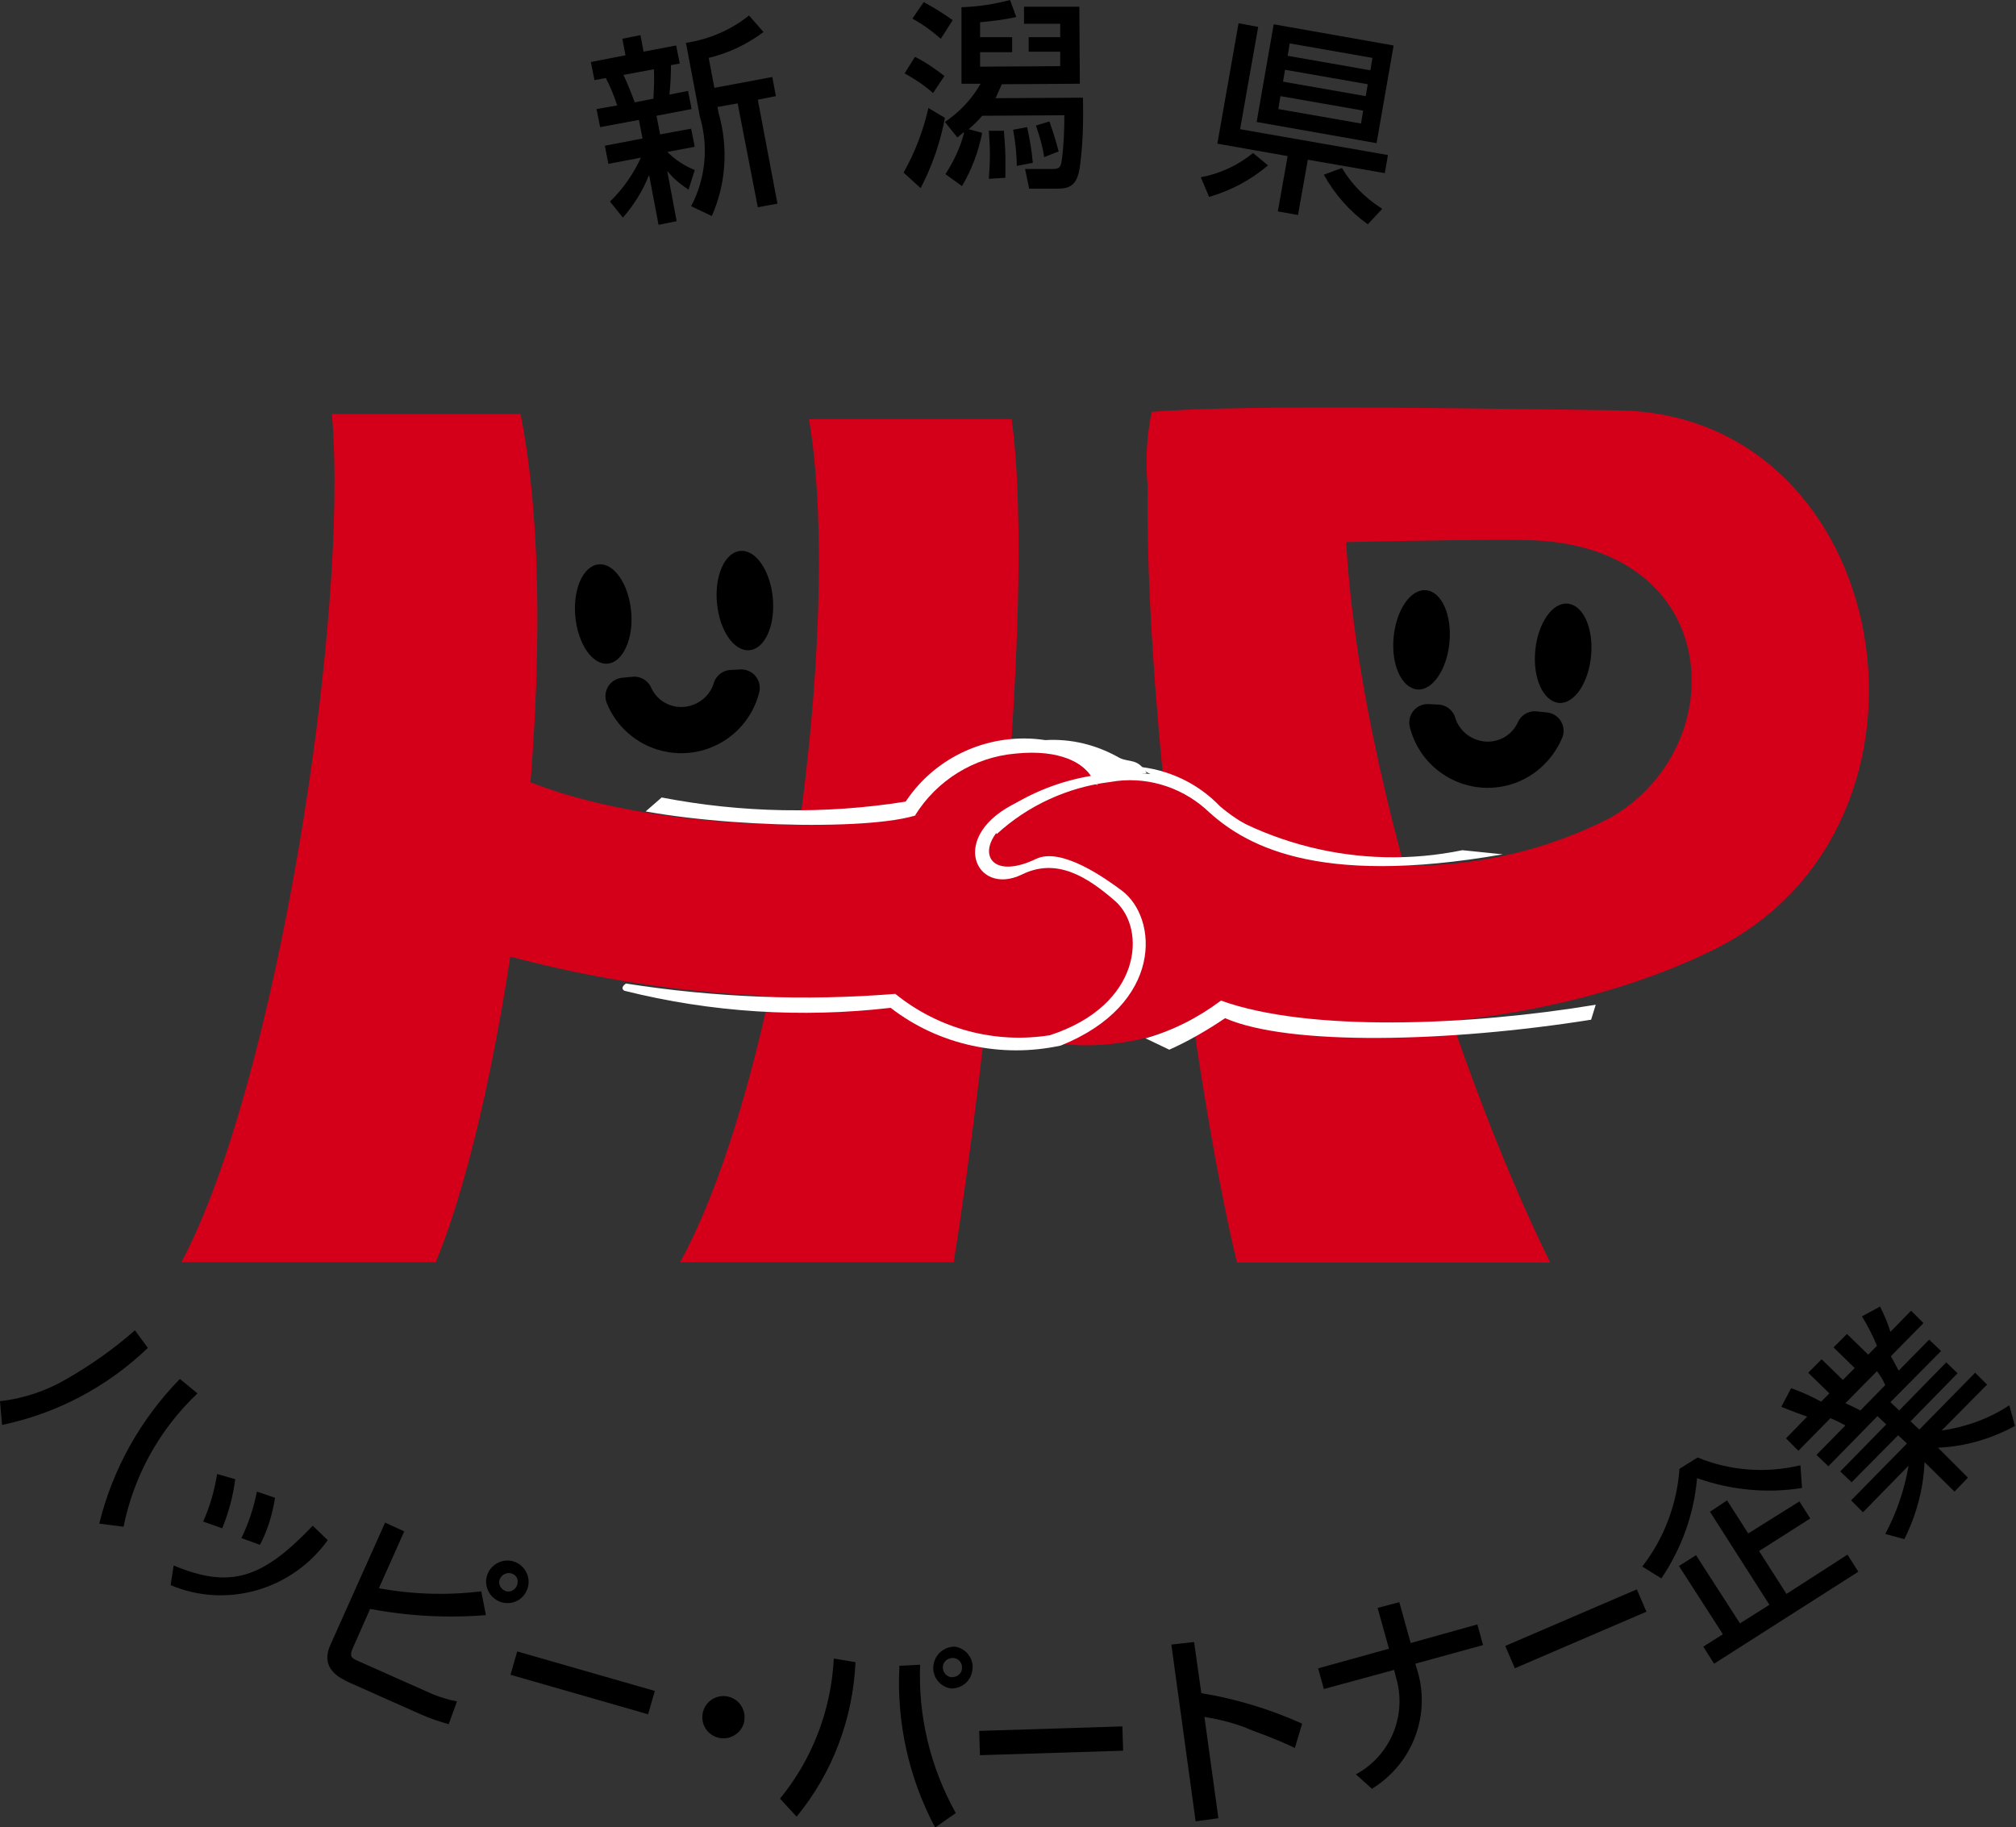 <?xml version="1.0" encoding="utf-8"?>
<!-- Generator: Adobe Illustrator 26.5.2, SVG Export Plug-In . SVG Version: 6.00 Build 0)  -->
<svg version="1.1" id="レイヤー_1" xmlns="http://www.w3.org/2000/svg" xmlns:xlink="http://www.w3.org/1999/xlink" x="0px"
	 y="0px" viewBox="0 0 390 353.5" style="enable-background:new 0 0 390 353.5;" xml:space="preserve">
<rect x="0" y="0" width="390" height="353.5" fill="#333333" stroke="none"/>
<style type="text/css">
	.st0{clip-path:url(#SVGID_00000044168150226222289930000017390401398928721328_);}
	.st1{fill:#D40019;}
	.st2{fill:none;stroke:#000000;stroke-width:7.152;stroke-linecap:round;stroke-linejoin:round;}
	.st3{fill:#FFFFFF;}
</style>
<g id="hp_partner_logo" transform="translate(0 0)">
	<g id="グループ_591" transform="translate(0 0)">
		<g>
			<defs>
				<rect id="SVGID_1_" y="0" width="390" height="353.5"/>
			</defs>
			<clipPath id="SVGID_00000110437684519692914000000010734124457230216093_">
				<use xlink:href="#SVGID_1_"  style="overflow:visible;"/>
			</clipPath>
			<g id="グループ_590" style="clip-path:url(#SVGID_00000110437684519692914000000010734124457230216093_);">
				<path id="パス_2429" class="st1" d="M156.5,81.1c6.8,40.2-5.1,126.7-24.9,163.1h52.9c5.7-35.6,16.3-126,11.2-163.1H156.5z"/>
				<path id="パス_2430" class="st1" d="M261.1,80c-6.3,46.8,19.9,126.1,38.8,164.3h-60.6c-8.8-36.3-20.5-127.3-16.5-164.5
					L261.1,80z"/>
				<path id="パス_2431" class="st1" d="M222.8,79.7c17.5-1.6,71.6-0.5,89.9-0.3c53.8,0.4,67.5,80,19.1,104.2
					c-30.6,15.3-76,18.9-96.9,9.5c-5.4,8.1-23.9,10.9-33.3,8.1c-11.6-3.3-17.5-5.4-20-12.3c-2.8-7.9,5.2-21.4,9.3-26.4
					c10.9-13.5,35.2-19.5,46-3.3c23.6,11.3,51,11,74.3-0.8c24.3-13.5,22.6-53.3-16-53.9c-14.4-0.3-54.3,1-70.5,1
					C221.6,97.2,221,88.3,222.8,79.7"/>
				<path id="パス_2432" d="M296.9,141.2c-2.3,5.1-8.3,7.3-13.4,4.9c-2.6-1.2-4.6-3.5-5.4-6.2l-1.9-0.1c1.6,6.4,8.1,10.3,14.5,8.7
					c3.7-0.9,6.7-3.6,8.2-7.1L296.9,141.2z"/>
				<path id="パス_2433" class="st2" d="M296.9,141.2c-2.3,5.1-8.3,7.3-13.4,4.9c-2.6-1.2-4.6-3.5-5.4-6.2l-1.9-0.1
					c1.6,6.4,8.1,10.3,14.5,8.7c3.7-0.9,6.7-3.6,8.2-7.1L296.9,141.2z"/>
				<path id="パス_2434" d="M274.1,133.4c3,0.3,5.8-3.8,6.3-9.1s-1.5-9.8-4.5-10.1s-5.8,3.8-6.3,9.1
					C269.1,128.6,271.1,133,274.1,133.4"/>
				<path id="パス_2435" d="M301.5,136c3,0.3,5.8-3.8,6.3-9.1c0.5-5.3-1.5-9.8-4.5-10.1s-5.8,3.8-6.3,9.1
					C296.5,131.2,298.5,135.6,301.5,136"/>
				<path id="パス_2436" d="M122.7,134.5c2.3,5.1,8.3,7.3,13.4,4.9c2.6-1.2,4.6-3.5,5.4-6.2l1.9-0.1c-1.6,6.4-8.1,10.3-14.5,8.7
					c-3.7-0.9-6.8-3.6-8.2-7.1L122.7,134.5z"/>
				<path id="パス_2437" class="st2" d="M122.7,134.5c2.3,5.1,8.3,7.3,13.4,4.9c2.6-1.2,4.6-3.5,5.4-6.2l1.9-0.1
					c-1.6,6.4-8.1,10.3-14.5,8.7c-3.7-0.9-6.8-3.6-8.2-7.1L122.7,134.5z"/>
				<path id="パス_2438" d="M145,125.8c-3,0.3-5.8-3.8-6.3-9.1c-0.5-5.3,1.5-9.8,4.5-10.1s5.8,3.8,6.3,9.1
					C150,121,148,125.5,145,125.8"/>
				<path id="パス_2439" d="M117.6,128.4c-3,0.3-5.8-3.8-6.3-9.1c-0.5-5.3,1.5-9.8,4.5-10.1s5.8,3.8,6.3,9.1
					C122.6,123.6,120.5,128.1,117.6,128.4"/>
				<path id="パス_2440" class="st1" d="M94,147.1c21.2,13.1,65.9,14.7,86.8,10.1c-4.9-6.1,20.6-15.3,30.1-11.1
					c13.5,6,8.4,4.6-3,7.3c-12.6,3-21.6,9.5-10.1,15.5c4.3,2.3,16.3-7.7,23.9-4.3c5.2,2.3,0.8,27.5-13,34.7
					c-11.4,6.2-25.5,3.3-33.5-6.9c-29.2,2-58.5-1.4-86.4-10.2C88.7,176.3,95.8,156.7,94,147.1"/>
				<path id="パス_2441" class="st1" d="M64.2,80.1c3.4,39.1-10.7,129.6-29.1,164.1h49.2c13.8-33.3,25.6-118.1,16.4-164.1H64.2z"
					/>
				<path id="パス_2442" class="st3" d="M196.9,155.2c-13.7,6.4-8.2,18.4,0.8,14c6.7-3.3,12.6,0.4,18.1,5.2
					c6,5.4,5.1,20.1-12.7,25.9c-10.6,1.7-21.5-1.2-29.9-8c-17.4,1.4-34.9,0.7-52.1-2c0,0-1.3,0.8-0.3,1.4
					c16.8,4.2,34.2,5.3,51.5,3.3c9.3,7.2,21.4,9.8,32.9,7.3c19.9-8,18.9-24.7,11.8-30c-3.1-2.3-11.7-8.5-16.6-6.1
					c-9.6,4.6-12.3-2.5-4.6-7.9c7.8-5.2,16.7-8.2,26-8.7c-1.7-3-3.4-2-5.3-3c-4.4-2.5-9.3-3.7-14.3-3.4c-10.5-1.6-21.1,3-27,11.9
					c-15.7,2.5-31.7,2.2-47.2-0.8l-3.1,2.7c19.9,3.6,52.5,3.6,55.1-0.9c6.2-10.6,28.1-13.9,31.7-4.7
					C212.2,153,216.2,149.3,196.9,155.2"/>
				<path id="パス_2443" class="st3" d="M194.1,156.9c9.6-6.5,21.4-8.8,32.7-6.5c15.6,13,36.2,18.2,56.1,14.1l7.8,0.8
					c-36.5,6.4-50.3-2-57.5-8.8c-5-4.4-11.8-6.4-18.4-5.2c-8.2,1-15.9,4.5-22,10.1C192.2,159.8,192.8,158.1,194.1,156.9"/>
				<path id="パス_2444" class="st3" d="M237,197c12.3,5.4,43.1,4.7,70.8,0.3l0.9-2.9c-24.7,4.1-55.6,5.3-72.5-0.8
					c-4.4,3.3-9.3,5.8-14.6,7.3l4.6,2.2C230,201.4,233.6,199.3,237,197"/>
				<path id="パス_2445" class="st1" d="M210.6,149.9c-0.9-2-5.3-5-14.1-4.1c-8.1,0.7-15.3,5.2-19.5,12"/>
				<path id="パス_2446" d="M38.2,269.6c-7.3,6.9-12.3,15.9-14.3,25.8l-4.7-0.6c2.6-10.6,8-20.2,15.6-28L38.2,269.6z M0,271.1
					c4.6-0.5,9-2,12.9-4.3c4.7-2.7,9.1-5.8,13.2-9.4l2.5,3.4c-7.8,7.5-17.6,12.7-28.2,14.9L0,271.1z"/>
				<path id="パス_2447" d="M33.6,302.9c11,4.6,17.2,2.5,26.9-7.7l2.9,2.8c-6.9,9.6-19.5,13.3-30.4,8.7L33.6,302.9z M46.7,297.6
					c1.4-2.9,2.4-5.9,3-9l3.5,1.2c-0.5,3.2-1.4,6.2-2.9,9.1L46.7,297.6z M39.3,294.4c1.3-2.9,2.2-6,2.7-9.2l3.5,1
					c-0.4,3.3-1.3,6.5-2.5,9.5L39.3,294.4z"/>
				<path id="パス_2448" d="M99.1,304.5c-0.9-0.4-2,0.1-2.4,1c-0.4,0.9,0.1,1.9,1,2.3c0.9,0.4,1.9-0.1,2.3-1
					C100.4,305.8,100,304.8,99.1,304.5 M96.7,309.9c-2.1-0.8-3.2-3.2-2.4-5.3c0.8-2.1,3.2-3.2,5.3-2.4c2.1,0.8,3.2,3.2,2.4,5.3
					c0,0.1,0,0.1-0.1,0.2C101.1,309.7,98.8,310.7,96.7,309.9C96.7,309.9,96.7,309.9,96.7,309.9 M78.2,296.3l-4.9,11
					c6.5,1.2,13.2,1.4,19.8,0.6l0.9,4.6c-7.5,0.6-15,0.2-22.4-1.2l-3.4,7.7c-0.4,1-0.6,1.7,0.9,2.3l14.6,6.5
					c1.5,0.6,3.1,1.1,4.7,1.4l-1.6,4.4c-1.8-0.5-3.6-1.1-5.4-1.9l-13.7-6.1c-1.7-0.8-5.9-2.6-3.8-7.3l10.6-23.7L78.2,296.3z"/>
				
					<rect id="長方形_674" x="110.4" y="311.7" transform="matrix(0.276 -0.961 0.961 0.276 -231.256 344.109)" width="4.7" height="27.7"/>
				<path id="パス_2449" d="M139.4,336.3c-2.2-0.3-3.8-2.3-3.5-4.6c0.3-2.2,2.3-3.8,4.6-3.5c2.2,0.3,3.8,2.3,3.5,4.6
					c0,0.1,0,0.1,0,0.2C143.6,335.1,141.6,336.6,139.4,336.3"/>
				<path id="パス_2450" d="M178,322.1c-0.4,10,2,19.9,6.9,28.7l-4,2.8c-5.1-9.6-7.5-20.4-6.9-31.3L178,322.1z M150.9,348
					c6.3-7.7,9.9-17.2,10.4-27.1l4.2,0.7c-0.5,10.9-4.4,21.4-11.4,29.9L150.9,348z M184.5,320.8c-1-0.1-2,0.6-2.1,1.6
					c-0.1,1,0.6,2,1.6,2.1c1,0.1,2-0.6,2.1-1.6c0,0,0-0.1,0-0.1C186.2,321.8,185.5,320.9,184.5,320.8 M184,326.7
					c-2.2-0.3-3.8-2.4-3.4-4.6c0.3-2,2-3.5,4.1-3.5c2.2,0.3,3.8,2.4,3.4,4.6C187.8,325.3,186.1,326.7,184,326.7"/>
				
					<rect id="長方形_675" x="189.4" y="334.3" transform="matrix(1 -3.141076e-02 3.141076e-02 1 -10.475 6.551)" width="27.7" height="4.7"/>
				<path id="パス_2451" d="M231,317.7l1.4,9.9c6.7,1.1,13.3,3.1,19.5,5.9l-1.4,4.7c-1.5-0.7-4.1-1.9-8.3-3.4
					c-2.9-1.3-6.1-2.1-9.2-2.6l2.7,19.6l-4.4,0.6l-4.7-34.2L231,317.7z"/>
				<path id="パス_2452" d="M268.7,319l-2.2-7.9l4.2-1.1l2.2,7.9l12.9-3.6l1.1,4l-13.1,3.6l0.2,0.7c3,8.9-0.6,18.6-8.6,23.5
					l-3.1-2.8c6.7-3.6,9.9-11.4,7.8-18.6l-0.4-1.6l-13.6,3.7l-1.1-4L268.7,319z"/>
				
					<rect id="長方形_676" x="290.8" y="312.9" transform="matrix(0.919 -0.395 0.395 0.919 -99.649 145.773)" width="27.7" height="4.7"/>
				<path id="パス_2453" d="M348.1,290.5l2.1,3.3l-9.9,6.3l5.3,8.3l11.8-7.6l2.1,3.3l-27.9,17.8l-2.1-3.3l3.8-2.4l-8.5-13.2
					l3.3-2.1l8.5,13.2l5.7-3.6l-11.5-18l3.3-2.2l4.1,6.4L348.1,290.5z M348.6,287.9c-6.8,1.1-13.8,0.4-20.3-1.9
					c-0.6,7-3,13.6-6.9,19.4l-3.7-2.3c4.2-5.4,6.7-12,7.2-18.9l3.5-2.2c6.3,2.6,13.3,3.1,19.9,1.5L348.6,287.9z"/>
				<path id="パス_2454" d="M357,271.5c0.5,0.2,2.5,1.2,2.9,1.4l4.8-4.9c-0.4-1-1-1.9-1.6-2.7L357,271.5z M364.7,296.8
					c2.2-4.1,3.7-8.5,4.5-13.1v-0.1l-8.8,9l-2.3-2.3l10.8-11l-1.7-1.6l-9,9.1l-2.2-2.1l8.9-9.1l-1.7-1.6l-9.5,9.7l-2.3-2.2l5.6-5.7
					c-0.9-0.5-1.9-1-2.9-1.4l-6.2,6.3l-2.4-2.4l4.1-4.2c-0.6-0.2-3.3-1.2-5-1.9l1.9-3.6c2,0.7,4,1.6,5.8,2.6l1.6-1.6l-4.1-4l2.6-2.6
					l4.1,4l2.3-2.3l-4.1-4l2.6-2.6l4.1,4l1.7-1.7c-0.8-2-1.8-3.9-2.9-5.7l3.5-1.9c0.8,1.6,1.5,3.2,2,4.9l4-4.1l2.4,2.4l-6.3,6.4
					c0.2,0.4,1.3,2.4,1.5,2.8l5.9-6l2.3,2.2l-9.8,9.9l1.7,1.6l9.1-9.3l2.2,2.1l-9.1,9.3l1.7,1.6l10.8-11l2.3,2.3l-8.8,8.9l0,0
					c4.7-0.7,9.2-2.3,13.1-4.9l1.1,4c-4.6,2.5-9.7,4-14.9,4.2l5.8,5.8l-2.6,2.7l-5.8-5.7c-0.2,5.2-1.6,10.3-3.9,14.9L364.7,296.8z"
					/>
				<path id="パス_2455" d="M147.7,6.2c-3.2,2.4-6.8,4.1-10.6,5l1.1,5.8l11.2-2.1l0.7,3.7l-3.5,0.7l3.8,20.1l-3.8,0.7L142.7,20
					l-3.9,0.7l0.2,1.1c1.9,6.6,1.5,13.7-1.3,20l-4-1.9c2.8-5.3,3.4-11.5,1.7-17.3l-2.7-14.3c4.5-0.7,8.7-2.5,12.2-5.3L147.7,6.2z
					 M120.6,14.5c0.9,1.8,2,4.8,2.2,5.3l3.6-0.7c0.1-1.9,0.2-3.8,0.1-5.7L120.6,14.5z M118,39c2.5-2.4,4.5-5.3,6-8.5l-6.3,1.2
					l-0.7-3.5l7.3-1.4l-0.7-3.6l-7.5,1.4l-0.7-3.5l4-0.7c-0.6-1.8-1.3-3.6-2.2-5.3l-2.2,0.4l-0.7-3.5l6.7-1.3l-0.6-3.2l3.5-0.7
					l0.6,3.2l6.3-1.2l0.7,3.5l-1.7,0.3c0,1.9-0.1,3.8-0.3,5.7l3.6-0.7l0.7,3.5l-6.8,1.3l0.7,3.6l6-1.1l0.7,3.5l-5.3,1
					c1.5,1.5,3.3,2.7,5.3,3.5l-1.2,3.8c-1.5-1-2.9-2.1-4-3.5h-0.1l1.8,9.6l-3.5,0.7l-1.8-9.5h-0.1c-1.2,3-2.9,5.7-5,8.1L118,39z"/>
				<path id="パス_2456" d="M203,23.5c0.7,1.9,1.3,3.9,1.8,5.8l-2.8,1.1c-0.3-2.1-0.9-4.1-1.6-6.1L203,23.5z M198.7,24.6
					c0.5,2.3,0.9,4.5,1.1,6.9l-3.1,0.6c0-2.3-0.3-4.7-0.7-7L198.7,24.6z M182.8,22.8c-0.9,4.8-2.5,9.4-4.7,13.6l-3.3-3
					c2.2-3.9,3.8-8.1,4.8-12.5L182.8,22.8z M177,11c2,1,3.9,2.3,5.7,3.7l-2.2,3.3c-1.7-1.5-3.5-2.7-5.5-3.8L177,11z M178.7,0.4
					c2,1.1,3.8,2.2,5.6,3.5L182,7.5c-1.7-1.5-3.5-2.8-5.5-3.9L178.7,0.4z M194.2,25.3c0.1,1.4,0.3,3.2,0.3,5.4c0,1.4,0,2.8,0,3.7
					l-3.2,0.2c0.1-1.6,0.2-3,0.2-4.6c0-1.6-0.1-3.1-0.2-4.7L194.2,25.3z M182.9,33.7c1.6-2.5,2.9-5.2,3.6-8l-0.1-0.1l-1.2,1l-2.4-3
					c2.8-1.9,5.2-4.4,6.9-7.4h-3.7L186,1.4c3.2-0.1,6.4-0.6,9.4-1.4l1.2,3.3c-2.3,0.5-4.7,0.8-7,1v2.9h6.2v2.9h-6.2v2.8l15.5-0.1
					v-2.8H199V7.2h6.1V4.6h-7V1.3h10.7l0.1,14.9l-15.1,0.1c-0.4,0.9-0.8,1.8-1.2,2.7l16.9-0.1c0.1,4.5,0,9-0.6,13.4
					c-0.5,3.5-1.9,4.2-4.3,4.2h-5.5l-0.8-3.8h5.3c1.4,0,1.6-0.4,1.8-1.7c0.4-2.9,0.5-5.8,0.5-8.7l-15.9,0.1c-0.8,1-1.7,1.8-2.6,2.6
					l2.6,0.7c-0.7,3.6-2,7.1-3.9,10.3L182.9,33.7z"/>
				<path id="パス_2457" d="M264.6,43.4c-3.5-2.5-6.4-5.8-8.5-9.6l3.5-1.3c1.9,3.2,4.6,5.9,7.8,7.9L264.6,43.4z M239.6,4.5
					l3.8,0.7L239.9,25l28.6,5l-0.6,3.5L253,30.9l-1.9,10.7l-3.9-0.7l1.9-10.7l-13.6-2.4L239.6,4.5z M245.3,32
					c-3.3,2.8-7.2,4.9-11.4,6.1l-1.6-3.8c3.7-0.7,7.2-2.3,10.1-4.7L245.3,32z M247.7,18.6l-0.4,2.5l16,2.8l0.4-2.5L247.7,18.6z
					 M249.5,8.4l-0.4,2.4l16,2.8l0.4-2.4L249.5,8.4z M248.6,13.5l-0.4,2.3l16,2.8l0.4-2.3L248.6,13.5z M246.4,4.7l23.2,4.1
					l-3.3,18.9l-23.2-4.1L246.4,4.7z"/>
				<path id="パス_2458" class="st3" d="M219.7,148.3c6.2,0.5,12,3.2,16.3,7.7c4,3.4,8.8,5.8,13.9,7.1l-2.6,1.3
					c-5.3-2.7-10.3-6-15-9.6"/>
			</g>
		</g>
	</g>
</g>
</svg>
